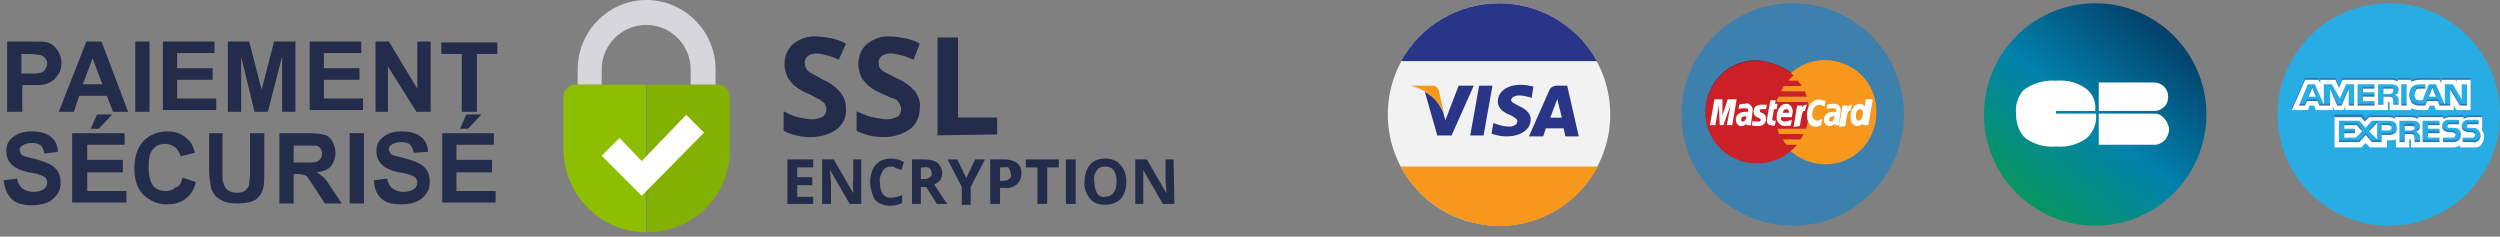 <?xml version="1.0" encoding="utf-8"?>
<!-- Generator: Adobe Illustrator 22.0.0, SVG Export Plug-In . SVG Version: 6.00 Build 0)  -->
<svg version="1.1" id="Calque_1" xmlns="http://www.w3.org/2000/svg" xmlns:xlink="http://www.w3.org/1999/xlink" x="0px" y="0px"
viewBox="0 0 281 26.6" enable-background="new 0 0 281 26.6" xml:space="preserve">
<rect x="0" y="0" width="281" height="26.6" fill="#808080" stroke="none"/>
<g id="Groupe_1829" transform="translate(-61 -40.632)">
<g id="Groupe_576" transform="translate(79 -9.5)">
<g id="Groupe_569" transform="translate(74 -1896.5)">
<g id="Groupe_132" transform="translate(131 1947)">
<linearGradient id="Rectangle_97_1_" gradientUnits="userSpaceOnUse" x1="-210.578" y1="35.26" x2="-211.466" y2="34.182" gradientTransform="matrix(25 0 0 -25 5287 881.8)">
<stop  offset="0" style="stop-color:#033059"/>
<stop  offset="0.473" style="stop-color:#0182AC"/>
<stop  offset="1" style="stop-color:#0AA136"/>
</linearGradient>
<path id="Rectangle_97" fill="url(#Rectangle_97_1_)" d="M12.5,0L12.5,0C19.4,0,25,5.6,25,12.5l0,0C25,19.4,19.4,25,12.5,25l0,0
C5.6,25,0,19.4,0,12.5l0,0C0,5.6,5.6,0,12.5,0z"/>
<path id="Icon_payment-cb" fill="#FFFFFF" d="M8.1,12.4h4.5c0.1,1.1-0.3,2.1-1.1,2.8c-1,0.7-2.2,1-3.4,0.9
c-1.2,0.1-2.4-0.2-3.4-0.9c-0.8-0.7-1.1-1.8-1.1-2.8c-0.1-0.9,0.2-1.9,0.8-2.6c1-0.8,2.4-1.2,3.7-1.1c1.3-0.1,2.5,0.2,3.5,1
c0.7,0.6,1,1.5,0.9,2.4H8.1V12.4L8.1,12.4z M19.2,12.1h-6.3V8.9h6.2c0.9,0,1.6,0.7,1.6,1.6c0,0.4-0.1,0.8-0.4,1.1
C20,11.9,19.6,12.1,19.2,12.1L19.2,12.1z M19.2,12.4c0.4,0,0.8,0.2,1.1,0.6c0.3,0.3,0.5,0.8,0.5,1.2c0,0.4-0.2,0.9-0.5,1.2
c-0.3,0.3-0.7,0.5-1.1,0.5h-6.3v-3.5H19.2z"/>
</g>
</g>
<g id="visa" transform="translate(137.99 50.5)">
<circle id="Ellipse_44" fill="#F3F2F2" cx="12.5" cy="12.5" r="12.5"/>
<g id="Groupe_570" transform="translate(4.163 9.16)">
<path id="Tracé_116" fill="#293688" d="M5.1,5.7l1-5.6h1.5l-1,5.6H5.1z"/>
<path id="Tracé_117" fill="#293688" d="M12.2,0.2C11.7,0.1,11.3,0,10.8,0C9.2,0,8.2,0.8,8.2,1.9c0,0.8,0.8,1.3,1.4,1.5
c0.6,0.3,0.8,0.5,0.8,0.7c0,0.4-0.5,0.6-0.9,0.6c-0.5,0-1-0.1-1.5-0.3L7.7,4.3L7.5,5.5c0.6,0.2,1.1,0.3,1.7,0.3
c1.6,0,2.7-0.8,2.7-1.9c0-0.6-0.4-1.1-1.3-1.5c-0.5-0.3-0.9-0.4-0.9-0.7c0-0.2,0.3-0.5,0.9-0.5c0.4,0,0.8,0.1,1.2,0.2L12,1.5
L12.2,0.2L12.2,0.2z"/>
<path id="Tracé_118" fill="#293688" d="M14.8,0.1c-0.3,0-0.7,0.2-0.8,0.5l-2.3,5.2h1.6l0.3-0.9h2l0.2,0.9h1.5L16,0.1H14.8
L14.8,0.1z M14.1,3.7c0.1-0.3,0.6-1.6,0.6-1.6s0.1-0.3,0.2-0.5L15,2.1l0.4,1.6H14.1L14.1,3.7z"/>
<path id="Tracé_119" fill="#293688" d="M2.3,4L2.1,3.2C1.7,2.2,1,1.3,0,0.8l1.4,4.9H3l2.5-5.6H3.8L2.3,4z"/>
</g>
<g id="Groupe_571" transform="translate(1.418 9.251)">
<path id="Tracé_120" fill="#F7981D" d="M1.1,0L1.1,0c1.7,0.4,3.1,1.5,3.8,3.1L4.3,0.5C4.2,0.2,3.9,0,3.6,0H1.1z"/>
<path id="Tracé_121" fill="#F7981D" d="M11.1,15.8c4.7,0,8.9-2.6,11.1-6.7H0C2.2,13.2,6.4,15.7,11.1,15.8z"/>
</g>
<path id="Tracé_122" fill="#293688" d="M12.5,0c-4.6,0-8.8,2.5-11,6.5h22C21.3,2.5,17.1,0,12.5,0z"/>
</g>
<g id="mastercard" transform="translate(163.1 42.6)">
<path id="Tracé_123" fill="#3C80AD" d="M7.9,20.4c0-6.9,5.6-12.5,12.5-12.5s12.5,5.6,12.5,12.5c0,6.9-5.6,12.5-12.5,12.5
S7.9,27.3,7.9,20.4L7.9,20.4z"/>
<path id="Tracé_124" fill="#931B1D" d="M16.3,14.3c-3.2,0-5.7,2.6-5.7,5.8c0,3.2,2.6,5.7,5.8,5.7c1.4,0,2.8-0.5,3.9-1.5
c0.2-0.2,0.4-0.4,0.6-0.6h-1.2c-0.2-0.2-0.3-0.4-0.4-0.6h2c0.1-0.2,0.2-0.4,0.3-0.6h-2.7c-0.1-0.2-0.2-0.4-0.2-0.6h3.2
c0.2-0.6,0.3-1.2,0.3-1.8c0-0.4,0-0.8-0.1-1.2h-3.5c0-0.2,0.1-0.4,0.2-0.6h3.2c-0.1-0.2-0.2-0.4-0.2-0.6h-2.7
c0.1-0.2,0.2-0.4,0.3-0.6h2c-0.1-0.2-0.3-0.4-0.4-0.6h-1.1c0.2-0.2,0.4-0.4,0.6-0.6C19.2,14.9,17.8,14.4,16.3,14.3
C16.3,14.3,16.3,14.3,16.3,14.3z"/>
<path id="Tracé_125" fill="#F16622" d="M29.8,20.1c0,3.2-2.6,5.7-5.8,5.7c-3.2,0-5.7-2.6-5.7-5.8c0-3.2,2.6-5.7,5.7-5.7
C27.2,14.3,29.8,16.9,29.8,20.1z"/>
<path id="Tracé_126" fill="#F7981D" d="M29.8,20.2c0,3.2-2.5,5.8-5.7,5.8c-3.2,0-5.8-2.5-5.8-5.7c0-0.1,0-0.1,0-0.2v0
c0-3.2,2.5-5.8,5.7-5.8c3.2,0,5.8,2.5,5.8,5.7C29.8,20.1,29.8,20.1,29.8,20.2z"/>
<path id="Tracé_127" fill="#CB2026" d="M16.3,14.4c-3.2,0-5.7,2.6-5.7,5.8s2.6,5.7,5.8,5.7c1.4,0,2.8-0.5,3.9-1.5
c0.2-0.2,0.4-0.4,0.6-0.6h-1.2c-0.2-0.2-0.3-0.4-0.4-0.6h2c0.1-0.2,0.2-0.4,0.3-0.6h-2.7c-0.1-0.2-0.2-0.4-0.2-0.6h3.2
c0.2-0.6,0.3-1.2,0.3-1.8c0-0.4,0-0.8-0.1-1.2h-3.5c0-0.2,0.1-0.4,0.2-0.6h3.2c-0.1-0.2-0.2-0.4-0.2-0.6h-2.7
c0.1-0.2,0.2-0.4,0.3-0.6h2c-0.1-0.2-0.3-0.4-0.4-0.6h-1.1c0.2-0.2,0.4-0.4,0.6-0.6C19.2,15,17.8,14.4,16.3,14.4
C16.3,14.4,16.3,14.4,16.3,14.4z"/>
<path id="Tracé_128" fill="#FFFFFF" d="M18.4,21.6l0.1-0.5c0,0-0.1,0-0.2,0c-0.2,0-0.2-0.1-0.2-0.2l0.2-1.1h0.3l0.1-0.6h-0.3
l0.1-0.4h-0.6c0,0-0.4,2-0.4,2.3c0,0.2,0.1,0.5,0.4,0.5c0,0,0.1,0,0.1,0C18.1,21.7,18.3,21.7,18.4,21.6z M18.6,20.6
c-0.1,0.5,0.3,1,0.8,1.1c0.1,0,0.1,0,0.2,0c0.2,0,0.4,0,0.6-0.1l0.1-0.6c-0.2,0.1-0.4,0.1-0.7,0.2c-0.7,0-0.5-0.5-0.5-0.5h1.2
c0-0.2,0.1-0.4,0.1-0.6c0-0.5-0.3-0.9-0.7-0.9c0,0-0.1,0-0.1,0C19.1,19.2,18.6,19.9,18.6,20.6L18.6,20.6z M19.7,19.8
c0.3,0,0.3,0.4,0.3,0.4h-0.7C19.3,20.1,19.4,19.8,19.7,19.8L19.7,19.8z M23.6,21.6l0.1-0.7c-0.2,0.1-0.3,0.1-0.5,0.2
c-0.3,0-0.6-0.3-0.6-0.6c0,0,0-0.1,0-0.1c0-0.7,0.4-1.1,0.8-1.1c0.2,0,0.4,0.1,0.6,0.2l0.1-0.6c-0.2-0.1-0.5-0.1-0.7-0.2
c-0.7,0-1.4,0.6-1.4,1.8c0,0.8,0.4,1.3,1.1,1.3C23.2,21.7,23.4,21.7,23.6,21.6L23.6,21.6z M15.1,19.2c-0.3,0-0.5,0-0.7,0.1
l-0.1,0.5c0.2-0.1,0.4-0.1,0.7-0.1c0.2,0,0.4,0,0.4,0.2c0,0.1,0,0.1,0,0.2c0,0-0.2,0-0.3,0c-0.5,0-1.1,0.2-1.1,0.9
c0,0.3,0.2,0.6,0.5,0.7c0,0,0.1,0,0.1,0c0.2,0,0.5-0.1,0.6-0.3l0,0.2h0.5l0.2-1.7c0-0.4-0.3-0.7-0.7-0.8
C15.2,19.2,15.1,19.2,15.1,19.2L15.1,19.2z M15.2,20.6c0,0.1-0.1,0.6-0.4,0.6c-0.1,0-0.2-0.1-0.2-0.2c0,0,0,0,0,0
c0-0.2,0.1-0.4,0.5-0.4C15.1,20.6,15.1,20.6,15.2,20.6L15.2,20.6z M16.5,21.7c0.1,0,0.9,0,0.9-0.8c0-0.8-0.7-0.6-0.7-0.9
c0-0.2,0.1-0.2,0.3-0.2c0.1,0,0.4,0,0.4,0l0.1-0.5c-0.2,0-0.4,0-0.6,0c-0.5,0-0.9,0.2-0.9,0.8c0,0.7,0.8,0.6,0.8,0.9
c0,0.2-0.2,0.2-0.4,0.2c-0.2,0-0.4,0-0.5-0.1l-0.1,0.5C16,21.7,16.2,21.7,16.5,21.7L16.5,21.7z M28.6,18.7l-0.1,0.8
c-0.1-0.2-0.4-0.3-0.6-0.3c-0.6,0-1,0.7-1,1.5c0,0.5,0.2,1,0.8,1c0.2,0,0.4-0.1,0.6-0.3l0,0.2h0.6l0.5-2.9L28.6,18.7z M28.3,20.3
c0,0.3-0.2,0.8-0.5,0.8c-0.2,0-0.3-0.2-0.3-0.5c0-0.5,0.2-0.8,0.5-0.8C28.2,19.8,28.3,20,28.3,20.3L28.3,20.3z M11.7,21.6
l0.4-2.2l0.1,2.2h0.4l0.8-2.2L13,21.6h0.6l0.5-2.9h-1l-0.6,1.8l0-1.8h-0.9l-0.5,2.9H11.7z M21.2,21.7c0.2-1,0.2-1.8,0.6-1.7
c0-0.2,0.1-0.5,0.2-0.7c0,0-0.1,0-0.1,0c-0.3,0-0.5,0.4-0.5,0.4l0.1-0.3h-0.6l-0.4,2.4L21.2,21.7L21.2,21.7z M25,19.2
c-0.3,0-0.5,0-0.7,0.1l-0.1,0.5c0.2-0.1,0.4-0.1,0.7-0.1c0.2,0,0.4,0,0.4,0.2c0,0.1,0,0.1,0,0.2c0,0-0.2,0-0.3,0
c-0.5,0-1.1,0.2-1.1,0.9c0,0.3,0.2,0.6,0.5,0.7c0,0,0.1,0,0.1,0c0.2,0,0.5-0.1,0.6-0.3l0,0.2h0.5l0.2-1.7c0-0.4-0.3-0.7-0.7-0.7
C25.1,19.2,25,19.2,25,19.2L25,19.2z M25.1,20.6c0,0.1-0.1,0.6-0.4,0.6c-0.1,0-0.2-0.1-0.2-0.2c0,0,0,0,0,0
c0-0.2,0.1-0.4,0.5-0.4C25,20.6,25.1,20.6,25.1,20.6L25.1,20.6z M26.3,21.7c0.2-1,0.2-1.8,0.6-1.7c0-0.2,0.1-0.5,0.2-0.7
c0,0-0.1,0-0.1,0c-0.3,0-0.5,0.4-0.5,0.4l0.1-0.3h-0.6l-0.4,2.4L26.3,21.7L26.3,21.7z"/>
</g>
<g id="american-express" transform="translate(238 50.5)">
<circle id="Ellipse_45" fill="#27ADE4" cx="12.5" cy="12.5" r="12.5"/>
<path id="Tracé_129" fill="#2D78BC" d="M4.3,10.3l-0.4-1l-0.4,1 M12.9,9.9c-0.1,0-0.2,0.1-0.3,0.1h-0.7V9.4h0.7
c0.1,0,0.2,0,0.3,0c0.1,0,0.1,0.1,0.1,0.2C13,9.8,12.9,9.8,12.9,9.9 M17.8,10.3l-0.4-1l-0.4,1H17.8z M8.6,11.3H8V9.4l-0.8,1.9
H6.7L5.9,9.4v1.9H4.7l-0.2-0.5H3.3l-0.2,0.5H2.4l1-2.4h0.8l1,2.3V8.9h0.9L7,10.5l0.7-1.6h0.9L8.6,11.3L8.6,11.3z M10.9,11.3H9
V8.9h1.9v0.5H9.6v0.4h1.3v0.5H9.6v0.5h1.3L10.9,11.3L10.9,11.3z M13.6,9.6c0,0.3-0.1,0.5-0.4,0.6c0.1,0,0.2,0.1,0.3,0.2
c0.1,0.1,0.1,0.3,0.1,0.4v0.5H13V11c0-0.2,0-0.3-0.1-0.5c-0.1-0.1-0.2-0.1-0.4-0.1h-0.6v0.9h-0.6V8.9h1.3c0.2,0,0.5,0,0.7,0.1
C13.5,9.1,13.6,9.3,13.6,9.6 M14.5,11.3h-0.6V8.9h0.6L14.5,11.3z M21.3,11.3h-0.8l-1.1-1.8v1.8h-1.2L18,10.8h-1.2l-0.2,0.5h-0.7
c-0.3,0-0.6-0.1-0.8-0.3c-0.2-0.3-0.3-0.6-0.3-0.9c0-0.3,0.1-0.7,0.3-0.9C15.3,9,15.7,8.9,16,8.9h0.6v0.5H16
c-0.2,0-0.3,0-0.4,0.1c-0.1,0.2-0.2,0.4-0.2,0.5c0,0.2,0,0.4,0.2,0.6c0.1,0.1,0.3,0.1,0.4,0.1h0.3L17,8.9h0.8l1,2.3V8.9h0.9
l1,1.7V8.9h0.6L21.3,11.3L21.3,11.3z M2.4,11.8h1l0.2-0.5h0.5l0.2,0.5h1.9v-0.4l0.2,0.4h1l0.2-0.4v0.4h4.8v-0.9h0.1
c0.1,0,0.1,0,0.1,0.1v0.8H15v-0.2c0.3,0.1,0.6,0.2,0.9,0.2h1l0.2-0.5h0.5l0.2,0.5h2v-0.5l0.3,0.5h1.6V8.4h-1.6v0.4L20,8.4h-1.6
v0.4l-0.2-0.4h-2.2c-0.3,0-0.7,0.1-1,0.2V8.4h-1.5v0.2c-0.2-0.1-0.4-0.2-0.6-0.2H7.3L6.9,9.3L6.5,8.4H4.8v0.4L4.6,8.4H3.1L2.4,10
l-0.8,1.8L2.4,11.8z"/>
<path id="Tracé_130" fill="#FFFFFF" d="M4.3,10.5l-0.4-1l-0.4,1 M12.9,10.1c-0.1,0-0.2,0.1-0.3,0.1h-0.7V9.6h0.7
c0.1,0,0.2,0,0.3,0c0.1,0,0.1,0.1,0.1,0.2C13,9.9,12.9,10,12.9,10.1 M17.8,10.5l-0.4-1l-0.4,1H17.8z M8.6,11.5H8V9.6l-0.8,1.9
H6.7L5.9,9.6v1.9H4.7L4.5,11H3.3l-0.2,0.5H2.4l1-2.4h0.8l1,2.3V9.1h0.9L7,10.7l0.7-1.6h0.9L8.6,11.5L8.6,11.5z M10.9,11.5H9V9.1
h1.9v0.5H9.6V10h1.3v0.5H9.6V11h1.3L10.9,11.5L10.9,11.5z M13.6,9.7c0,0.3-0.1,0.5-0.4,0.6c0.1,0,0.2,0.1,0.3,0.2
c0.1,0.1,0.1,0.3,0.1,0.4v0.5H13v-0.3c0-0.2,0-0.3-0.1-0.5c-0.1-0.1-0.2-0.1-0.4-0.1h-0.6v0.9h-0.6V9.1h1.3c0.2,0,0.5,0,0.7,0.1
C13.5,9.3,13.6,9.5,13.6,9.7 M14.5,11.5h-0.6V9.1h0.6L14.5,11.5z M21.3,11.5h-0.8l-1.1-1.8v1.8h-1.2L18,11h-1.2l-0.2,0.5h-0.7
c-0.3,0-0.6-0.1-0.8-0.3c-0.2-0.3-0.3-0.6-0.3-0.9c0-0.3,0.1-0.7,0.3-0.9c0.2-0.2,0.6-0.3,0.9-0.3h0.6v0.5H16
c-0.2,0-0.3,0-0.4,0.1c-0.1,0.2-0.2,0.4-0.2,0.5c0,0.2,0,0.4,0.2,0.6c0.1,0.1,0.3,0.1,0.4,0.1h0.3L17,9.1h0.8l1,2.3V9.1h0.9
l1,1.7V9.1h0.6L21.3,11.5L21.3,11.5z M2.4,12h1l0.2-0.5h0.5L4.3,12h1.9v-0.4L6.4,12h1l0.2-0.4V12h4.8v-0.9h0.1
c0.1,0,0.1,0,0.1,0.1V12H15v-0.2c0.3,0.1,0.6,0.2,0.9,0.2h1l0.2-0.5h0.5l0.2,0.5h2v-0.5l0.3,0.5h1.6V8.6h-1.6V9L20,8.6h-1.6V9
l-0.2-0.4h-2.2c-0.3,0-0.7,0.1-1,0.2V8.6h-1.5v0.2c-0.2-0.1-0.4-0.2-0.6-0.2H7.3L6.9,9.5L6.5,8.6H4.8V9L4.6,8.6H3.1l-0.7,1.6
L1.6,12L2.4,12z"/>
<path id="Tracé_131" fill="#2D78BC" d="M23,14.1v-1.5h-1.4c-0.3,0-0.5,0.1-0.7,0.2v-0.2h-1.6c-0.2,0-0.5,0.1-0.7,0.2v-0.2h-2.8
v0.2c-0.2-0.1-0.5-0.2-0.8-0.2h-1.8v0.2c-0.2-0.2-0.5-0.2-0.8-0.2h-2.1L9.9,13l-0.4-0.5H6.4v3.4h3l0.5-0.5l0.5,0.5h1.9v-0.8h0.2
c0.3,0,0.5,0,0.8-0.1v0.9h1.5V15h0.1c0.1,0,0.1,0,0.1,0.1v0.8h4.7c0.3,0,0.5-0.1,0.8-0.2v0.2h1.5c0.3,0,0.6,0,0.8-0.2l0,0
C23.2,15.4,23.4,14.6,23,14.1L23,14.1z M12.4,14.6h-0.7v0.8h-1.1l-0.7-0.8l-0.7,0.8H6.9V13h2.3l0.7,0.8l0.7-0.8h1.8
c0.5,0,1,0.1,1,0.8S12.9,14.6,12.4,14.6L12.4,14.6z M15.9,14.5c0.1,0.1,0.1,0.3,0.1,0.4v0.5h-0.6v-0.3c0-0.2,0-0.3-0.1-0.5
c-0.1-0.1-0.2-0.1-0.4-0.1h-0.6v0.9h-0.6V13H15c0.2,0,0.5,0,0.7,0.1c0.2,0.1,0.3,0.3,0.3,0.5c0,0.3-0.1,0.5-0.4,0.6
C15.7,14.3,15.8,14.4,15.9,14.5L15.9,14.5z M18.2,13.5h-1.3v0.4h1.3v0.5h-1.3v0.5h1.3v0.5h-1.9V13h1.9V13.5L18.2,13.5z
M19.7,15.4h-1.1v-0.5h1.1c0.1,0,0.2,0,0.2-0.1c0,0,0.1-0.1,0.1-0.2c0-0.1,0-0.1-0.1-0.2c-0.1,0-0.1-0.1-0.2-0.1
c-0.5,0-1.2,0-1.2-0.7c0-0.4,0.3-0.7,0.7-0.7c0,0,0.1,0,0.1,0h1.1v0.5h-1c-0.1,0-0.2,0-0.2,0c-0.1,0.1-0.1,0.2-0.1,0.3
c0,0,0.1,0.1,0.1,0.1c0.1,0,0.1,0,0.2,0l0.3,0c0.2,0,0.5,0,0.7,0.2c0.1,0.1,0.2,0.3,0.2,0.5C20.6,15.2,20.2,15.4,19.7,15.4
L19.7,15.4z M22.6,15.2c-0.2,0.2-0.5,0.3-0.7,0.2h-1.1v-0.5h1.1c0.1,0,0.2,0,0.2-0.1c0,0,0.1-0.1,0.1-0.2c0-0.1,0-0.1-0.1-0.2
c-0.1,0-0.1-0.1-0.2-0.1c-0.5,0-1.2,0-1.2-0.7c0-0.4,0.3-0.7,0.7-0.7c0,0,0.1,0,0.1,0h1.1v0.5h-1c-0.1,0-0.2,0-0.2,0
c-0.1,0-0.1,0.1-0.1,0.2c0,0.1,0,0.2,0.1,0.2c0.1,0,0.1,0,0.2,0l0.3,0c0.2,0,0.5,0,0.6,0.2c0,0,0,0,0.1,0.1l0,0
C22.9,14.5,22.9,14.9,22.6,15.2L22.6,15.2z M8.9,13.5l0.6,0.7l-0.7,0.7H7.5v-0.5h1.2v-0.5H7.5v-0.4L8.9,13.5z M10.3,14.2l0.9-1
v1.9L10.3,14.2z M12.8,13.8c0,0.2-0.1,0.3-0.4,0.3h-0.7v-0.6h0.7C12.7,13.5,12.8,13.6,12.8,13.8L12.8,13.8z M15.4,13.8
c0,0.1,0,0.2-0.1,0.2C15.2,14,15.1,14,15,14h-0.7v-0.5H15c0.1,0,0.2,0,0.3,0C15.3,13.6,15.4,13.7,15.4,13.8L15.4,13.8z"/>
<path id="Tracé_132" fill="#FFFFFF" d="M23,14.3v-1.5h-1.4c-0.3,0-0.5,0.1-0.7,0.2v-0.2h-1.6c-0.2,0-0.5,0.1-0.7,0.2v-0.2h-2.8
v0.2c-0.2-0.1-0.5-0.2-0.8-0.2h-1.8v0.2c-0.2-0.2-0.5-0.2-0.8-0.2h-2.1l-0.5,0.5l-0.4-0.5H6.4v3.4h3l0.5-0.5l0.5,0.5h1.9v-0.8
h0.2c0.3,0,0.5,0,0.8-0.1v0.9h1.5v-0.9h0.1c0.1,0,0.1,0,0.1,0.1v0.8h4.7c0.3,0,0.5-0.1,0.8-0.2v0.2h1.5c0.3,0,0.6,0,0.8-0.2l0,0
C23.2,15.6,23.4,14.8,23,14.3L23,14.3z M12.4,14.8h-0.7v0.8h-1.1l-0.7-0.8l-0.7,0.8H6.9v-2.4h2.3L9.9,14l0.7-0.8h1.8
c0.5,0,1,0.1,1,0.8S12.9,14.8,12.4,14.8L12.4,14.8z M15.9,14.7C16,14.8,16,15,16,15.1v0.5h-0.6v-0.3c0-0.2,0-0.3-0.1-0.5
c-0.1-0.1-0.2-0.1-0.4-0.1h-0.6v0.9h-0.6v-2.4H15c0.2,0,0.5,0,0.7,0.1c0.2,0.1,0.3,0.3,0.3,0.5c0,0.3-0.1,0.5-0.4,0.6
C15.7,14.5,15.8,14.6,15.9,14.7L15.9,14.7z M18.2,13.7h-1.3v0.4h1.3v0.5h-1.3v0.5h1.3v0.5h-1.9v-2.4h1.9V13.7L18.2,13.7z
M19.7,15.6h-1.1v-0.5h1.1c0.1,0,0.2,0,0.2-0.1c0,0,0.1-0.1,0.1-0.2c0-0.1,0-0.1-0.1-0.2c-0.1,0-0.1-0.1-0.2-0.1
c-0.5,0-1.2,0-1.2-0.7c0-0.4,0.3-0.7,0.7-0.7c0,0,0.1,0,0.1,0h1.1v0.5h-1c-0.1,0-0.2,0-0.2,0c-0.1,0.1-0.1,0.2-0.1,0.3
c0,0,0.1,0.1,0.1,0.1c0.1,0,0.1,0,0.2,0l0.3,0c0.2,0,0.5,0,0.7,0.2c0.1,0.1,0.2,0.3,0.2,0.5C20.6,15.4,20.2,15.6,19.7,15.6
L19.7,15.6z M22.6,15.4c-0.2,0.2-0.5,0.3-0.7,0.2h-1.1v-0.5h1.1c0.1,0,0.2,0,0.2-0.1c0,0,0.1-0.1,0.1-0.2c0-0.1,0-0.1-0.1-0.2
c-0.1,0-0.1-0.1-0.2-0.1c-0.5,0-1.2,0-1.2-0.7c0-0.4,0.3-0.7,0.7-0.7c0,0,0.1,0,0.1,0h1.1v0.5h-1c-0.1,0-0.2,0-0.2,0
c-0.1,0-0.1,0.1-0.1,0.2c0,0.1,0,0.2,0.1,0.2c0.1,0,0.1,0,0.2,0l0.3,0c0.2,0,0.5,0,0.6,0.2c0,0,0,0,0.1,0.1l0,0
C22.9,14.7,22.9,15.1,22.6,15.4L22.6,15.4z M8.9,13.7l0.6,0.7l-0.7,0.7H7.5v-0.5h1.2v-0.5H7.5v-0.4L8.9,13.7z M10.3,14.4l0.9-1
v1.9L10.3,14.4z M12.8,14c0,0.2-0.1,0.3-0.4,0.3h-0.7v-0.6h0.7C12.7,13.7,12.8,13.8,12.8,14L12.8,14z M15.4,14
c0,0.1,0,0.2-0.1,0.2c-0.1,0-0.2,0.1-0.3,0.1h-0.7v-0.5H15c0.1,0,0.2,0,0.3,0C15.3,13.8,15.4,13.9,15.4,14L15.4,14z"/>
</g>
</g>
<g id="Groupe_589" transform="translate(-3.994 12)">
<g enable-background="new    ">
<rect x="65" y="31.8" fill="none" width="56" height="13.6"/>
<path fill="#232C4B" d="M65.8,41.2v-7.9h2.6c1,0,1.6,0,1.9,0.1c0.5,0.1,0.8,0.4,1.1,0.8s0.5,0.9,0.5,1.5c0,0.5-0.1,0.9-0.3,1.2
s-0.4,0.6-0.7,0.8c-0.3,0.2-0.5,0.3-0.8,0.4c-0.4,0.1-0.9,0.1-1.6,0.1h-1v3H65.8z M67.4,34.7v2.2h0.9c0.6,0,1,0,1.3-0.1
c0.2-0.1,0.4-0.2,0.5-0.4c0.1-0.2,0.2-0.4,0.2-0.6c0-0.3-0.1-0.5-0.3-0.7c-0.2-0.2-0.4-0.3-0.6-0.3c-0.2,0-0.6-0.1-1.1-0.1H67.4z
"/>
<path fill="#232C4B" d="M79.4,41.2h-1.7L77,39.4h-3.1l-0.6,1.8h-1.7l3.1-7.9h1.7L79.4,41.2z M76.5,38.1l-1.1-2.9l-1.1,2.9H76.5z"
/>
<path fill="#232C4B" d="M80.2,41.2v-7.9h1.6v7.9H80.2z"/>
<path fill="#232C4B" d="M83.3,41.2v-7.9h5.8v1.3h-4.2v1.7h4v1.3h-4v2.1h4.4v1.3H83.3z"/>
<path fill="#232C4B" d="M90.6,41.2v-7.9H93l1.4,5.4l1.4-5.4h2.4v7.9h-1.5V35l-1.6,6.2h-1.5L92.1,35v6.2H90.6z"/>
<path fill="#232C4B" d="M99.8,41.2v-7.9h5.8v1.3h-4.2v1.7h4v1.3h-4v2.1h4.4v1.3H99.8z"/>
<path fill="#232C4B" d="M107.2,41.2v-7.9h1.5l3.2,5.3v-5.3h1.5v7.9h-1.6l-3.2-5.1v5.1H107.2z"/>
<path fill="#232C4B" d="M116.9,41.2v-6.5h-2.3v-1.3h6.3v1.3h-2.3v6.5H116.9z"/>
</g>
<g enable-background="new    ">
<rect x="65" y="42" fill="none" width="56.2" height="14.3"/>
<path fill="#232C4B" d="M65.4,48.9l1.5-0.2c0.1,0.5,0.3,0.9,0.6,1.1c0.3,0.2,0.7,0.4,1.2,0.4c0.5,0,0.9-0.1,1.2-0.3
c0.3-0.2,0.4-0.5,0.4-0.8c0-0.2-0.1-0.3-0.2-0.5c-0.1-0.1-0.3-0.2-0.6-0.3c-0.2-0.1-0.6-0.2-1.3-0.3c-0.9-0.2-1.5-0.5-1.8-0.8
c-0.5-0.4-0.7-1-0.7-1.6c0-0.4,0.1-0.8,0.3-1.1c0.2-0.3,0.6-0.6,1-0.8c0.4-0.2,0.9-0.3,1.5-0.3c1,0,1.7,0.2,2.2,0.6
c0.5,0.4,0.8,1,0.8,1.7L70,45.9c-0.1-0.4-0.2-0.7-0.4-0.9c-0.2-0.2-0.6-0.3-1-0.3c-0.5,0-0.8,0.1-1.1,0.3
c-0.2,0.1-0.3,0.3-0.3,0.5c0,0.2,0.1,0.3,0.2,0.5c0.2,0.2,0.7,0.3,1.5,0.5c0.8,0.2,1.3,0.4,1.7,0.6c0.4,0.2,0.7,0.5,0.9,0.8
c0.2,0.3,0.3,0.8,0.3,1.3c0,0.5-0.1,0.9-0.4,1.3c-0.3,0.4-0.6,0.7-1.1,0.9s-1,0.3-1.7,0.3c-1,0-1.8-0.2-2.3-0.7
S65.5,49.8,65.4,48.9z"/>
<path fill="#232C4B" d="M73.1,51.5v-7.9H79v1.3h-4.2v1.7h4V48h-4v2.1h4.4v1.3H73.1z M75.2,43.1l0.7-1.6h1.7l-1.5,1.6H75.2z"/>
<path fill="#232C4B" d="M85.5,48.6l1.5,0.5c-0.2,0.9-0.6,1.5-1.2,1.9c-0.5,0.4-1.2,0.6-2.1,0.6c-1,0-1.9-0.4-2.6-1.1
c-0.7-0.7-1-1.7-1-2.9c0-1.3,0.3-2.3,1-3.1c0.7-0.7,1.6-1.1,2.7-1.1c1,0,1.7,0.3,2.3,0.9c0.4,0.3,0.6,0.8,0.8,1.5l-1.6,0.4
c-0.1-0.4-0.3-0.7-0.6-1c-0.3-0.2-0.7-0.4-1.1-0.4c-0.6,0-1.1,0.2-1.4,0.6c-0.4,0.4-0.5,1.1-0.5,2c0,1,0.2,1.7,0.5,2.1
s0.8,0.6,1.4,0.6c0.4,0,0.8-0.1,1.1-0.4C85.2,49.6,85.4,49.1,85.5,48.6z"/>
<path fill="#232C4B" d="M88.4,43.6H90v4.3c0,0.7,0,1.1,0.1,1.3c0.1,0.3,0.2,0.6,0.5,0.8c0.3,0.2,0.6,0.3,1,0.3
c0.5,0,0.8-0.1,1-0.3s0.4-0.4,0.4-0.7s0.1-0.7,0.1-1.3v-4.4h1.6v4.1c0,0.9,0,1.6-0.1,2c-0.1,0.4-0.2,0.7-0.5,1
c-0.2,0.3-0.5,0.5-0.9,0.6s-0.9,0.2-1.5,0.2c-0.8,0-1.3-0.1-1.7-0.3c-0.4-0.2-0.7-0.4-0.9-0.7s-0.4-0.6-0.4-0.9
c-0.1-0.5-0.2-1.1-0.2-2V43.6z"/>
<path fill="#232C4B" d="M96.4,51.5v-7.9h3.3c0.8,0,1.5,0.1,1.8,0.2c0.4,0.1,0.7,0.4,0.9,0.8s0.3,0.8,0.3,1.2
c0,0.6-0.2,1.1-0.5,1.5s-0.9,0.6-1.6,0.7c0.3,0.2,0.6,0.4,0.9,0.7c0.2,0.2,0.5,0.7,0.9,1.3l1,1.5h-1.9l-1.1-1.7
c-0.4-0.6-0.7-1-0.8-1.2s-0.3-0.3-0.5-0.3c-0.2-0.1-0.4-0.1-0.8-0.1H98v3.3H96.4z M98,46.9h1.2c0.8,0,1.2,0,1.4-0.1
s0.3-0.2,0.4-0.3s0.2-0.4,0.2-0.6c0-0.3-0.1-0.5-0.2-0.6c-0.1-0.2-0.3-0.3-0.6-0.3c-0.1,0-0.5,0-1.2,0H98V46.9z"/>
<path fill="#232C4B" d="M104.3,51.5v-7.9h1.6v7.9H104.3z"/>
<path fill="#232C4B" d="M107,48.9l1.5-0.2c0.1,0.5,0.3,0.9,0.6,1.1c0.3,0.2,0.7,0.4,1.2,0.4c0.5,0,0.9-0.1,1.2-0.3
c0.3-0.2,0.4-0.5,0.4-0.8c0-0.2-0.1-0.3-0.2-0.5c-0.1-0.1-0.3-0.2-0.6-0.3c-0.2-0.1-0.6-0.2-1.3-0.3c-0.9-0.2-1.5-0.5-1.8-0.8
c-0.5-0.4-0.7-1-0.7-1.6c0-0.4,0.1-0.8,0.3-1.1c0.2-0.3,0.6-0.6,1-0.8c0.4-0.2,0.9-0.3,1.5-0.3c1,0,1.7,0.2,2.2,0.6
c0.5,0.4,0.8,1,0.8,1.7l-1.6,0.1c-0.1-0.4-0.2-0.7-0.4-0.9c-0.2-0.2-0.6-0.3-1-0.3c-0.5,0-0.8,0.1-1.1,0.3
c-0.2,0.1-0.3,0.3-0.3,0.5c0,0.2,0.1,0.3,0.2,0.5c0.2,0.2,0.7,0.3,1.5,0.5c0.8,0.2,1.3,0.4,1.7,0.6c0.4,0.2,0.7,0.5,0.9,0.8
c0.2,0.3,0.3,0.8,0.3,1.3c0,0.5-0.1,0.9-0.4,1.3c-0.3,0.4-0.6,0.7-1.1,0.9s-1,0.3-1.7,0.3c-1,0-1.8-0.2-2.3-0.7
S107.1,49.8,107,48.9z"/>
<path fill="#232C4B" d="M114.7,51.5v-7.9h5.8v1.3h-4.2v1.7h4V48h-4v2.1h4.4v1.3H114.7z M116.7,43.1l0.7-1.6h1.7l-1.5,1.6H116.7z"
/>
</g>
<g id="Groupe_585" transform="translate(128.324 28.632)">
<g id="Groupe_580" transform="translate(0)">
<g id="Groupe_579" transform="translate(0 9.506)">
<g id="Groupe_578" transform="translate(0 0)">
<g id="Groupe_577">
<path id="Rectangle_258" fill="#8EBE00" d="M1.4,0h7.9l0,0v16.6l0,0l0,0C4.2,16.6,0,12.4,0,7.2V1.4C0,0.6,0.6,0,1.4,0
C1.4,0,1.4,0,1.4,0z"/>
<path id="Rectangle_259" fill="#83B102" d="M9.4,16.6L9.4,16.6L9.4,16.6V0l0,0h7.9c0.8,0,1.4,0.6,1.4,1.4c0,0,0,0,0,0v5.8
C18.8,12.4,14.6,16.6,9.4,16.6z"/>
</g>
<path id="Tracé_135" fill="#FFFFFF" d="M15.8,5.4l-2-2L8.8,8.6L6.3,6l-2,2l4.5,4.5l0,0l0,0L15.8,5.4z"/>
</g>
</g>
<path id="Tracé_136" fill="#D7D6DA" d="M4.3,9.5V7.8c0-2.8,2.3-5,5-5c2.8,0,5,2.3,5,5v1.7h2.8V7.8c0-4.3-3.5-7.8-7.8-7.8
C5.1,0,1.6,3.5,1.6,7.8v1.7H4.3z"/>
</g>
<g id="Groupe_582" transform="translate(24.751 4.11)">
<g id="Groupe_581" transform="translate(0 0)">
<path id="Tracé_137" fill="#232C4B" d="M7,8.1C7.1,9,6.7,9.8,6,10.4c-0.8,0.6-1.9,0.9-2.9,0.9C2,11.3,1,11.1,0,10.6V8.4
C0.6,8.7,1.2,9,1.8,9.1c0.5,0.1,0.9,0.2,1.4,0.2c0.4,0,0.8-0.1,1.2-0.3c0.3-0.2,0.4-0.5,0.4-0.9c0-0.2-0.1-0.4-0.2-0.6
C4.5,7.4,4.3,7.3,4.1,7.1C3.6,6.9,3.2,6.6,2.7,6.4c-0.5-0.2-1-0.5-1.5-0.9c-0.3-0.3-0.6-0.6-0.8-1C0.2,4,0.1,3.6,0.1,3.1
c0-0.9,0.3-1.7,1-2.3C1.9,0.2,2.8-0.1,3.8,0c0.5,0,1.1,0.1,1.6,0.2C5.9,0.3,6.5,0.5,7,0.8L6.2,2.6C5.8,2.4,5.3,2.2,4.8,2.1
C4.4,2,4.1,1.9,3.7,1.9C3.3,1.9,3,2,2.7,2.2C2.5,2.4,2.3,2.7,2.4,3c0,0.2,0,0.4,0.1,0.5C2.6,3.8,2.8,3.9,2.9,4
c0.5,0.3,1,0.5,1.4,0.8c0.8,0.3,1.5,0.8,2.1,1.5C6.8,6.8,7,7.4,7,8.1z"/>
<path id="Tracé_138" fill="#232C4B" d="M15.3,8.1c0,0.9-0.4,1.8-1.1,2.3c-0.8,0.6-1.9,0.9-2.9,0.9c-1.1,0-2.1-0.2-3.1-0.7V8.4
C8.9,8.7,9.5,9,10.2,9.1c0.5,0.1,0.9,0.2,1.4,0.2c0.4,0,0.8-0.1,1.2-0.3c0.3-0.2,0.4-0.5,0.4-0.9c0-0.2-0.1-0.4-0.2-0.6
c-0.1-0.2-0.3-0.4-0.5-0.5C12,6.9,11.5,6.6,11,6.4c-0.5-0.2-1-0.5-1.5-0.9c-0.3-0.3-0.6-0.6-0.8-1C8.5,4,8.4,3.6,8.4,3.1
c0-0.9,0.3-1.7,1-2.3c0.8-0.6,1.7-0.9,2.7-0.8c0.5,0,1.1,0.1,1.6,0.2c0.5,0.1,1.1,0.3,1.6,0.6l-0.7,1.8
c-0.5-0.2-0.9-0.4-1.4-0.5C12.8,2,12.4,1.9,12,1.9c-0.4,0-0.7,0.1-1,0.3c-0.2,0.2-0.4,0.5-0.3,0.8c0,0.2,0,0.4,0.1,0.5
c0.1,0.2,0.3,0.3,0.4,0.4c0.5,0.3,1,0.5,1.5,0.8c0.8,0.3,1.5,0.8,2.1,1.5C15.2,6.8,15.4,7.4,15.3,8.1z"/>
<path id="Tracé_139" fill="#232C4B" d="M17.3,11.1v-11h2.3v9H24v1.9L17.3,11.1z"/>
</g>
</g>
<g id="Groupe_584" transform="translate(25.176 17.819)">
<g id="Groupe_583" transform="translate(0 0)">
<path id="Tracé_140" fill="#232C4B" d="M2.9,5.1H0v-5h2.9v0.9H1.1v1.1h1.7v0.9H1.1v1.3h1.8V5.1z"/>
<path id="Tracé_141" fill="#232C4B" d="M8.3,5.1H7L4.8,1.3h0c0,0.7,0.1,1.2,0.1,1.4v2.4H3.9v-5h1.3l2.2,3.8h0
c0-0.7-0.1-1.1,0-1.4V0.1h0.9V5.1z"/>
<path id="Tracé_142" fill="#232C4B" d="M11.6,0.9c-0.4,0-0.7,0.2-0.9,0.5c-0.2,0.4-0.4,0.8-0.3,1.3c0,1.1,0.4,1.7,1.2,1.7
c0.4,0,0.9-0.1,1.3-0.3v0.9c-0.4,0.2-0.9,0.3-1.4,0.3c-0.6,0-1.2-0.2-1.7-0.7C9.5,4,9.3,3.3,9.3,2.6c0-0.5,0.1-0.9,0.3-1.4
c0.2-0.4,0.5-0.7,0.8-0.9C10.8,0.1,11.2,0,11.6,0c0.5,0,1,0.1,1.5,0.4l-0.3,0.9c-0.2-0.1-0.4-0.2-0.6-0.2
C12,0.9,11.8,0.9,11.6,0.9z"/>
<path id="Tracé_143" fill="#232C4B" d="M15,3.2v1.9H14v-5h1.4c0.5,0,1.1,0.1,1.5,0.4c0.3,0.3,0.5,0.7,0.5,1.1
c0,0.3-0.1,0.6-0.2,0.8c-0.2,0.2-0.4,0.4-0.7,0.5c0.7,1.1,1.2,1.9,1.5,2.2h-1.2l-1.2-1.9L15,3.2z M15,2.3h0.3
c0.3,0,0.5,0,0.7-0.2c0.2-0.1,0.3-0.3,0.2-0.5c0-0.2-0.1-0.4-0.2-0.5C15.9,1,15.6,0.9,15.3,1H15L15,2.3z"/>
<path id="Tracé_144" fill="#232C4B" d="M20.1,2.2l1-2.1h1.1l-1.6,3.1v2h-1V3.2l-1.6-3.1h1.1L20.1,2.2z"/>
<path id="Tracé_145" fill="#232C4B" d="M26.3,1.7c0,0.5-0.2,0.9-0.5,1.2c-0.4,0.3-0.9,0.5-1.4,0.4h-0.5v1.8h-1.1v-5h1.6
c0.5,0,1,0.1,1.4,0.4C26.2,0.8,26.3,1.2,26.3,1.7z M23.9,2.5h0.3c0.3,0,0.5,0,0.7-0.2c0.2-0.1,0.3-0.3,0.2-0.6
c0-0.2-0.1-0.4-0.2-0.6C24.9,1,24.6,0.9,24.4,1h-0.5L23.9,2.5z"/>
<path id="Tracé_146" fill="#232C4B" d="M29.2,5.1h-1.1V1h-1.3V0.1h3.7V1h-1.3L29.2,5.1z"/>
<path id="Tracé_147" fill="#232C4B" d="M31.3,5.1v-5h1.1v5L31.3,5.1z"/>
<path id="Tracé_148" fill="#232C4B" d="M38.1,2.6c0,0.7-0.2,1.4-0.6,1.9C37,5,36.4,5.2,35.7,5.2c-0.7,0-1.3-0.2-1.7-0.7
c-0.4-0.5-0.7-1.2-0.6-1.9c0-0.7,0.2-1.4,0.6-1.9C34.4,0.2,35.1,0,35.7,0c0.7,0,1.3,0.2,1.7,0.7C37.9,1.2,38.1,1.9,38.1,2.6z
M34.5,2.6c0,0.4,0.1,0.9,0.3,1.3c0.2,0.3,0.6,0.5,0.9,0.4c0.8,0,1.3-0.6,1.3-1.7s-0.4-1.7-1.3-1.7c-0.4,0-0.7,0.1-0.9,0.4
C34.5,1.7,34.4,2.1,34.5,2.6L34.5,2.6z"/>
<path id="Tracé_149" fill="#232C4B" d="M43.5,5.1h-1.3L40,1.3h0C40,2,40,2.5,40,2.7v2.4h-0.9v-5h1.3l2.2,3.8h0
c0-0.7-0.1-1.1-0.1-1.4V0.1h0.9L43.5,5.1z"/>
</g>
</g>
</g>
</g>
</g>
</svg>